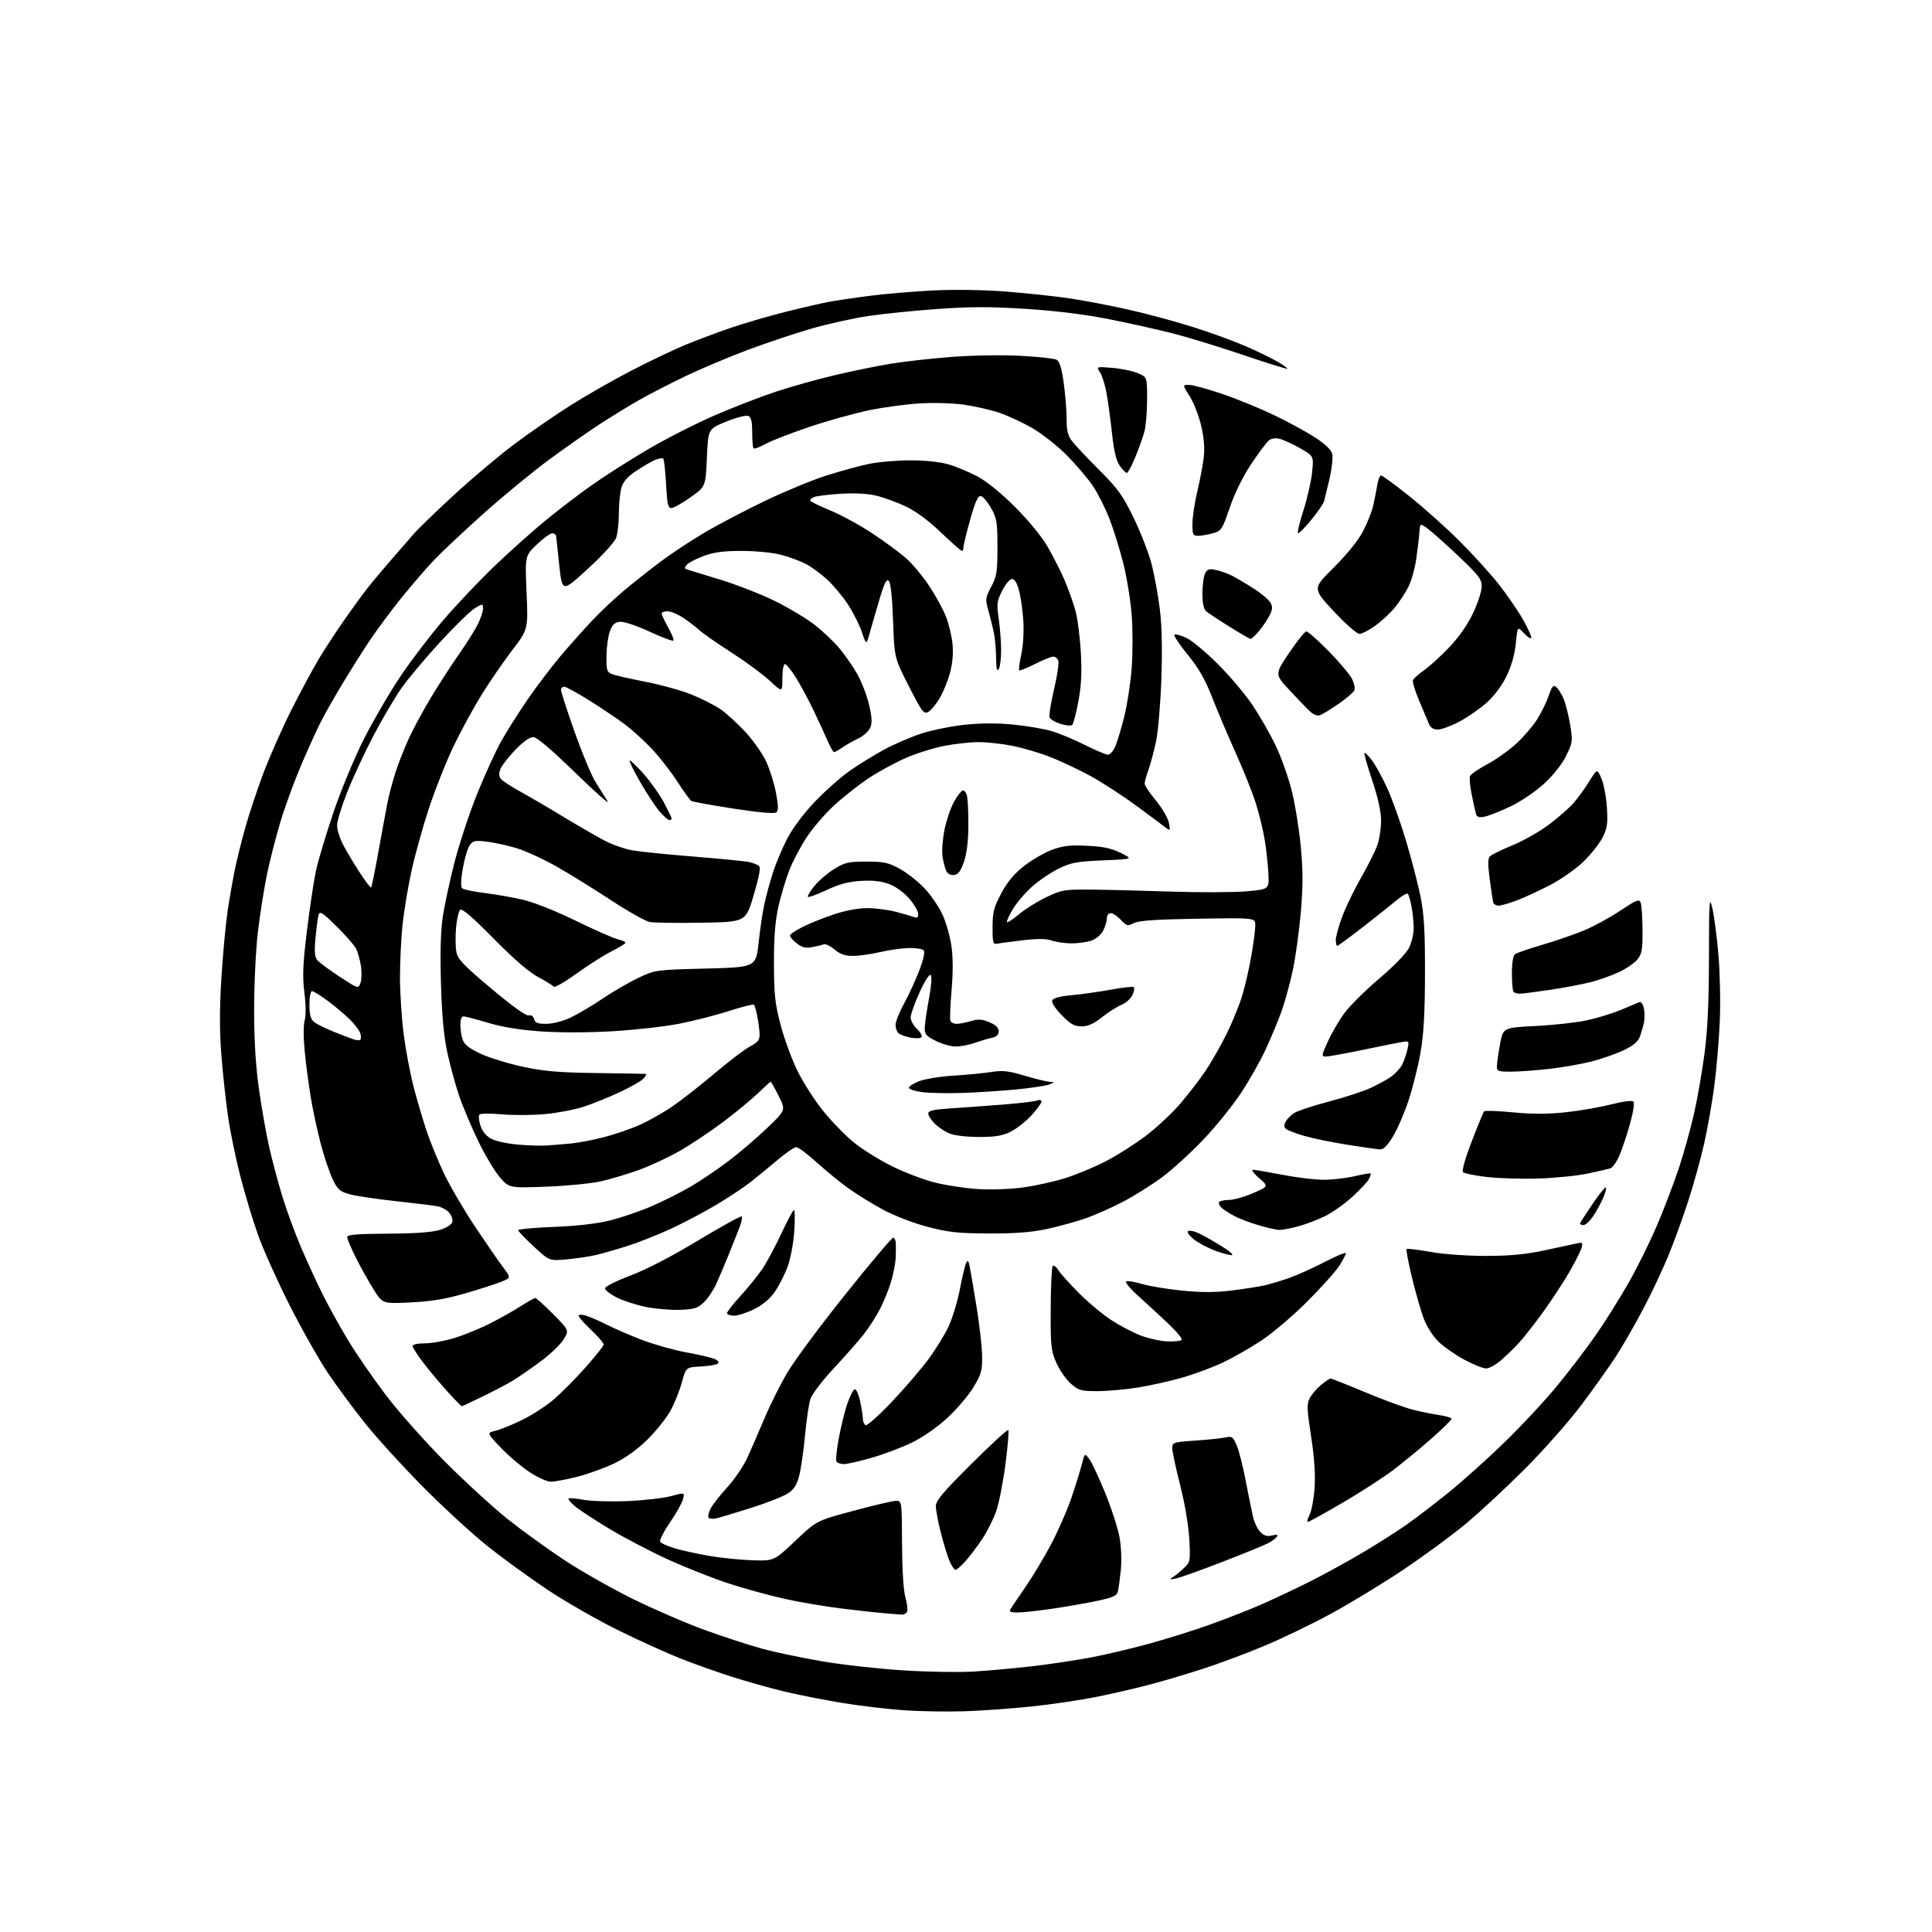 <?xml version="1.0" encoding="UTF-8" standalone="no"?>
<svg 
  version="1.1" 
  xmlns="http://www.w3.org/2000/svg" 
  xmlns:xlink="http://www.w3.org/1999/xlink" 
  xmlns:svg="http://www.w3.org/2000/svg"
  xmlns:rdf="http://www.w3.org/1999/02/22-rdf-syntax-ns#"
  xmlns:cc="http://creativecommons.org/ns#"
  xmlns:dc="http://purl.org/dc/elements/1.1/"
  viewBox="0 0 768 768"
  width="768"
  height="768"
>
<style>svg {background-color: white; }</style>"
<path stroke="none" fill="black" fill-rule="evenodd" d="M383.50,680.25C376.90,680.47 366.32,680.31 359.98,679.90C353.65,679.48 342.62,678.20 335.48,677.05C328.34,675.90 317.77,673.83 312.00,672.45C306.23,671.07 296.76,668.42 290.97,666.56C285.18,664.70 276.18,661.51 270.97,659.47C265.76,657.43 254.63,652.40 246.24,648.29C237.85,644.18 225.02,636.86 217.74,632.01C210.46,627.16 199.55,619.23 193.50,614.37C187.45,609.51 176.03,599.01 168.11,591.02C160.20,583.03 149.94,571.77 145.31,566.00C140.68,560.23 133.94,551.12 130.34,545.76C126.74,540.41 119.88,528.26 115.08,518.76C110.29,509.27 104.67,496.77 102.60,491.00C100.54,485.23 97.34,474.65 95.51,467.50C93.67,460.35 91.46,449.55 90.60,443.50C89.73,437.45 88.55,426.51 87.98,419.19C87.25,409.87 87.26,400.74 88.01,388.69C88.60,379.24 89.73,367.21 90.51,361.96C91.30,356.72 92.62,349.17 93.46,345.19C94.30,341.21 96.15,333.81 97.57,328.73C99.00,323.65 102.18,314.10 104.64,307.50C107.11,300.90 112.23,289.34 116.03,281.81C119.84,274.28 124.82,265.06 127.10,261.31C129.38,257.56 133.76,250.90 136.82,246.50C139.88,242.10 143.97,236.47 145.91,234.00C147.85,231.53 152.18,226.35 155.54,222.50C158.89,218.65 162.96,213.97 164.57,212.11C166.18,210.24 173.35,203.32 180.50,196.73C187.65,190.14 198.45,181.04 204.50,176.52C210.55,172.00 220.50,165.13 226.61,161.26C232.72,157.38 243.52,151.20 250.61,147.52C257.70,143.84 267.32,139.23 272.00,137.27C276.68,135.32 285.00,132.19 290.50,130.32C296.00,128.45 305.68,125.62 312.00,124.03C318.32,122.44 325.98,120.67 329.00,120.09C332.02,119.51 339.68,118.37 346.00,117.56C352.32,116.76 363.80,115.80 371.50,115.43C379.67,115.04 391.54,115.24 400.00,115.91C407.98,116.54 419.23,117.74 425.00,118.58C430.77,119.42 441.57,121.49 448.98,123.17C456.39,124.85 468.04,128.01 474.86,130.19C481.68,132.37 490.91,135.75 495.38,137.71C499.85,139.66 505.43,142.38 507.80,143.75C510.16,145.12 511.93,146.40 511.74,146.59C511.55,146.78 503.54,144.28 493.95,141.03C484.35,137.78 471.77,133.93 466.00,132.47C460.23,131.01 448.98,128.51 441.00,126.91C431.61,125.03 420.04,123.58 408.17,122.81C393.98,121.88 386.04,121.88 373.00,122.80C363.73,123.45 351.28,124.71 345.33,125.59C339.37,126.47 329.18,128.73 322.67,130.60C316.17,132.47 304.71,136.30 297.21,139.11C289.70,141.92 278.60,146.60 272.53,149.51C266.46,152.42 258.12,156.72 254.00,159.06C249.88,161.40 242.68,165.82 238.00,168.88C233.32,171.95 224.34,178.25 218.03,182.90C211.73,187.55 200.25,196.99 192.53,203.87C184.82,210.76 175.90,219.12 172.72,222.45C169.55,225.78 163.69,232.55 159.70,237.50C155.71,242.45 150.17,249.88 147.39,254.00C144.61,258.12 139.62,266.00 136.31,271.50C132.99,277.00 129.03,283.98 127.50,287.00C125.96,290.02 122.49,297.68 119.78,304.00C117.08,310.32 113.36,320.45 111.53,326.50C109.70,332.55 107.26,342.10 106.10,347.72C104.94,353.34 103.32,363.69 102.49,370.71C101.67,377.74 101.01,391.59 101.02,401.49C101.03,413.91 101.64,423.76 102.98,433.23C104.06,440.79 105.89,451.14 107.06,456.23C108.22,461.33 110.54,469.98 112.19,475.45C113.85,480.92 117.23,490.12 119.69,495.89C122.15,501.65 126.13,510.29 128.54,515.08C130.94,519.87 135.45,527.97 138.56,533.09C141.66,538.21 148.30,547.82 153.30,554.45C158.31,561.08 168.95,573.07 176.95,581.09C184.95,589.11 196.22,599.43 202.00,604.02C207.78,608.61 217.90,615.92 224.50,620.26C231.10,624.61 243.25,631.50 251.50,635.57C259.75,639.64 272.57,645.18 280.00,647.89C287.43,650.59 297.77,653.97 303.00,655.39C308.23,656.81 319.05,659.09 327.06,660.44C335.07,661.80 349.47,663.40 359.06,664.00C368.65,664.61 381.23,664.82 387.00,664.47C392.77,664.13 403.12,663.19 410.00,662.40C416.88,661.60 427.29,660.05 433.15,658.96C439.00,657.86 449.58,655.38 456.65,653.44C463.72,651.50 474.68,648.07 481.00,645.80C487.32,643.54 496.55,639.92 501.50,637.76C506.45,635.60 515.27,631.43 521.10,628.49C526.92,625.55 536.37,620.35 542.10,616.93C547.82,613.52 555.42,608.68 559.00,606.17C562.58,603.66 570.00,597.99 575.50,593.57C581.00,589.15 591.08,580.12 597.89,573.51C604.71,566.91 614.26,556.65 619.12,550.72C623.97,544.79 630.83,535.79 634.35,530.72C637.87,525.65 643.60,516.55 647.07,510.50C650.55,504.45 655.73,494.02 658.59,487.33C661.45,480.63 665.40,470.28 667.38,464.33C669.35,458.37 672.09,448.54 673.45,442.49C674.81,436.43 676.68,425.63 677.61,418.49C678.80,409.39 679.32,398.01 679.34,380.50C679.37,357.75 679.49,356.00 680.68,361.00C681.40,364.02 682.49,372.35 683.10,379.50C683.72,386.65 683.96,398.57 683.64,406.00C683.32,413.43 682.35,424.90 681.49,431.50C680.63,438.10 678.81,448.45 677.45,454.50C676.09,460.55 673.23,470.90 671.08,477.50C668.94,484.10 665.35,493.95 663.10,499.39C660.86,504.83 656.39,514.28 653.17,520.39C649.95,526.50 645.14,534.88 642.48,539.00C639.82,543.12 633.58,551.90 628.62,558.50C623.65,565.10 613.49,576.60 606.04,584.05C598.59,591.50 588.00,601.32 582.50,605.88C577.00,610.43 565.98,618.53 558.00,623.87C550.02,629.22 537.20,637.04 529.50,641.25C521.80,645.46 509.53,651.38 502.23,654.41C494.93,657.44 484.13,661.47 478.23,663.37C472.33,665.27 463.23,667.98 458.00,669.40C452.77,670.81 443.03,673.08 436.34,674.44C429.65,675.80 417.72,677.57 409.84,678.38C401.95,679.20 390.10,680.04 383.50,680.25zM358.28,641.83C357.30,641.73 354.48,641.50 352.00,641.32C349.52,641.14 341.84,640.30 334.92,639.46C328.00,638.62 317.42,636.82 311.42,635.46C305.41,634.11 295.55,631.38 289.50,629.40C283.45,627.42 272.84,623.23 265.92,620.09C259.01,616.95 248.51,611.48 242.60,607.94C236.70,604.40 230.43,600.31 228.68,598.85C226.93,597.39 225.72,595.97 226.00,595.69C226.28,595.41 228.97,595.64 232.00,596.20C235.03,596.76 242.90,596.98 249.50,596.70C256.10,596.41 263.90,595.52 266.83,594.71C272.15,593.25 272.15,593.25 271.53,595.88C271.18,597.32 268.85,601.50 266.34,605.17C263.83,608.84 262.08,612.31 262.43,612.89C262.79,613.47 265.40,614.64 268.23,615.48C271.06,616.32 277.23,617.67 281.94,618.49C286.65,619.30 294.37,620.09 299.11,620.23C307.71,620.49 307.71,620.49 316.16,612.50C324.61,604.50 324.61,604.50 339.06,600.62C347.00,598.48 354.62,596.68 356.00,596.62C358.50,596.50 358.50,596.50 358.57,613.50C358.62,623.83 359.13,632.21 359.89,634.85C360.57,637.25 360.89,639.84 360.60,640.60C360.30,641.37 359.26,641.92 358.28,641.83zM404.45,641.00C401.87,641.00 401.09,640.66 401.63,639.75C402.03,639.06 404.70,635.12 407.54,631.00C410.39,626.88 414.99,619.23 417.76,614.00C420.54,608.77 424.19,600.45 425.87,595.50C427.55,590.55 429.44,584.50 430.06,582.05C431.19,577.60 431.19,577.60 433.03,580.03C434.04,581.38 436.88,587.43 439.34,593.49C441.81,599.54 444.36,607.42 445.01,611.00C445.70,614.76 445.93,620.24 445.55,624.00C445.19,627.58 444.67,631.45 444.38,632.62C443.94,634.36 442.44,635.04 436.17,636.37C431.95,637.26 423.89,638.67 418.26,639.50C412.62,640.32 406.41,641.00 404.45,641.00zM467.49,627.46C464.80,628.01 464.69,627.95 466.44,626.79C467.51,626.08 469.48,624.45 470.82,623.16C473.15,620.94 473.24,620.40 472.75,611.66C472.45,606.30 470.94,597.45 469.12,590.31C467.40,583.60 466.00,577.03 466.00,575.71C466.00,573.38 466.32,573.27 475.25,572.65C480.34,572.30 485.74,571.73 487.25,571.39C489.72,570.83 490.17,571.17 491.64,574.63C492.54,576.76 494.17,583.23 495.26,589.00C496.36,594.77 497.67,601.21 498.18,603.30C498.69,605.39 499.99,607.99 501.07,609.07C502.49,610.49 503.75,610.85 505.66,610.37C507.52,609.90 508.09,610.05 507.59,610.86C507.19,611.50 505.58,612.68 503.99,613.50C502.41,614.32 494.22,617.66 485.80,620.92C477.37,624.18 469.13,627.12 467.49,627.46zM379.85,624.00C379.32,624.00 378.22,622.38 377.39,620.39C376.56,618.41 375.02,613.34 373.96,609.14C372.90,604.94 372.02,600.26 372.02,598.75C372.00,596.54 374.75,593.27 386.12,581.95C393.88,574.22 400.49,568.16 400.80,568.47C401.12,568.78 400.61,574.90 399.68,582.07C398.75,589.23 397.09,597.64 395.99,600.76C394.90,603.87 392.45,608.76 390.55,611.62C388.66,614.47 385.69,618.43 383.95,620.40C382.21,622.38 380.37,624.00 379.85,624.00zM519.88,605.00C519.48,605.00 519.80,603.69 520.60,602.10C521.40,600.50 522.29,595.67 522.58,591.35C522.93,586.10 522.47,579.35 521.18,571.00C519.53,560.33 519.44,558.11 520.59,555.87C521.32,554.42 523.33,552.06 525.04,550.62C526.75,549.18 528.50,548.00 528.93,548.00C529.36,548.00 535.51,550.43 542.61,553.41C549.70,556.38 558.20,559.50 561.50,560.34C564.80,561.18 569.64,562.17 572.25,562.54C574.86,562.92 577.00,563.58 577.00,564.02C577.00,564.46 573.38,568.01 568.95,571.92C564.52,575.83 557.62,581.49 553.62,584.51C549.61,587.52 540.55,593.37 533.47,597.50C526.40,601.62 520.29,605.00 519.88,605.00zM284.86,603.54C283.41,603.88 281.97,603.76 281.66,603.26C281.35,602.76 281.75,601.10 282.55,599.57C283.34,598.04 286.32,594.25 289.16,591.15C292.00,588.04 295.56,582.80 297.07,579.50C298.58,576.20 301.64,569.15 303.87,563.84C306.11,558.52 310.23,550.28 313.04,545.53C315.85,540.77 326.23,526.78 336.12,514.44C346.00,502.10 354.51,492.00 355.04,492.00C355.57,492.00 356.05,493.01 356.10,494.25C356.16,495.49 356.13,498.07 356.05,500.00C355.97,501.93 355.21,505.95 354.36,508.95C353.52,511.94 351.56,516.92 350.00,520.00C348.44,523.08 345.40,527.83 343.24,530.55C341.07,533.27 335.69,539.38 331.27,544.11C326.86,548.85 322.75,554.25 322.15,556.11C321.54,557.98 320.59,564.45 320.02,570.50C319.45,576.55 318.43,583.73 317.74,586.46C316.81,590.21 315.70,591.97 313.26,593.61C311.48,594.81 304.95,597.39 298.76,599.35C292.57,601.31 286.31,603.20 284.86,603.54zM218.95,589.00C217.44,589.00 213.58,587.23 210.30,585.04C207.03,582.86 201.92,578.49 198.93,575.33C193.50,569.58 193.50,569.58 197.00,568.74C198.93,568.27 203.68,566.34 207.56,564.44C211.44,562.55 217.07,558.91 220.06,556.36C223.05,553.80 228.75,548.07 232.72,543.61C236.69,539.15 239.96,535.03 239.97,534.46C239.99,533.88 237.75,531.29 235.00,528.69C232.25,526.10 230.00,523.56 230.00,523.06C230.00,522.53 231.18,522.48 232.76,522.93C234.28,523.37 237.96,524.96 240.94,526.47C243.92,527.98 250.26,530.72 255.03,532.57C259.80,534.41 267.71,536.65 272.60,537.55C277.50,538.44 282.58,539.61 283.90,540.14C285.33,540.70 285.94,541.46 285.40,541.99C284.91,542.49 281.84,543.03 278.60,543.20C272.70,543.50 272.70,543.50 271.05,549.50C270.15,552.80 268.14,557.83 266.58,560.68C265.03,563.53 261.00,568.62 257.63,571.99C253.71,575.90 248.97,579.36 244.50,581.56C240.65,583.45 233.94,585.90 229.59,587.00C225.24,588.10 220.45,589.00 218.95,589.00zM335.45,582.00C334.17,582.00 332.84,581.55 332.50,581.00C332.16,580.45 332.58,576.26 333.44,571.69C334.29,567.12 335.82,560.95 336.82,558.00C337.83,555.04 339.14,552.45 339.73,552.26C340.33,552.06 341.30,554.18 341.91,557.00C342.51,559.80 343.00,562.95 343.00,563.99C343.00,565.03 343.47,566.17 344.05,566.53C344.62,566.89 349.24,562.81 354.30,557.47C359.36,552.14 365.89,544.56 368.82,540.64C371.74,536.72 375.41,530.81 376.98,527.50C378.55,524.20 380.61,517.45 381.56,512.50C382.51,507.55 383.64,502.83 384.07,502.01C384.66,500.87 384.97,501.10 385.38,503.01C385.67,504.38 386.91,511.57 388.12,519.00C389.33,526.42 390.37,535.44 390.41,539.04C390.49,544.81 390.09,546.25 387.00,551.40C385.07,554.61 380.47,560.04 376.76,563.49C372.78,567.19 367.06,571.21 362.76,573.32C358.77,575.29 351.51,578.04 346.64,579.45C341.76,580.85 336.73,582.00 335.45,582.00zM183.57,559.00C183.37,559.00 180.90,556.48 178.08,553.39C175.26,550.31 170.94,545.17 168.48,541.97C166.01,538.77 164.00,535.67 164.00,535.08C164.00,534.45 166.07,534.00 168.89,534.00C171.59,534.00 176.87,533.05 180.64,531.88C184.42,530.72 190.65,528.19 194.50,526.25C198.35,524.32 203.87,521.22 206.77,519.37C209.67,517.51 212.38,516.00 212.80,516.00C213.22,516.00 216.42,518.89 219.91,522.41C226.27,528.83 226.27,528.83 223.99,532.51C222.74,534.54 218.52,538.54 214.61,541.40C210.70,544.27 205.84,547.62 203.80,548.86C201.77,550.09 196.46,552.88 192.02,555.05C187.57,557.22 183.77,559.00 183.57,559.00zM436.28,553.00C429.69,553.00 428.77,552.74 425.66,550.01C423.79,548.36 421.21,544.65 419.92,541.76C417.79,536.93 417.60,535.18 417.67,520.21C417.71,511.25 418.07,503.60 418.48,503.21C418.89,502.82 419.93,503.62 420.79,505.00C421.66,506.38 425.38,510.51 429.07,514.20C432.75,517.88 438.56,522.70 441.99,524.91C445.41,527.12 450.66,529.85 453.65,530.97C456.64,532.09 461.29,533.10 463.99,533.22C466.69,533.33 469.26,533.08 469.69,532.65C470.12,532.21 467.75,529.31 464.43,526.18C461.11,523.06 455.72,518.09 452.45,515.14C449.18,512.19 447.03,509.58 447.68,509.33C448.33,509.08 451.20,509.58 454.06,510.43C456.92,511.28 464.07,512.45 469.94,513.04C477.62,513.81 483.11,513.79 489.56,513.00C494.47,512.39 500.30,511.48 502.50,510.99C504.70,510.49 509.09,509.19 512.26,508.09C515.42,507.00 521.83,504.12 526.51,501.69C531.18,499.27 535.00,497.68 535.00,498.16C535.00,498.64 533.85,500.86 532.45,503.09C531.04,505.31 525.28,511.74 519.65,517.38C514.01,523.01 505.82,529.98 501.45,532.86C497.08,535.75 490.26,539.65 486.30,541.54C482.34,543.43 475.15,546.12 470.33,547.52C465.51,548.92 457.50,550.72 452.53,551.53C447.56,552.33 440.25,552.99 436.28,553.00zM590.72,543.98C589.50,543.96 585.59,542.39 582.04,540.47C578.48,538.56 573.87,535.32 571.78,533.29C569.61,531.17 567.11,527.25 565.95,524.13C564.82,521.13 562.72,513.80 561.28,507.84C559.84,501.88 558.88,496.79 559.15,496.52C559.41,496.25 563.65,496.76 568.57,497.64C573.75,498.57 582.95,499.24 590.50,499.24C600.09,499.25 606.25,498.67 614.00,497.03C619.77,495.82 625.58,494.57 626.90,494.26C628.99,493.78 629.23,494.00 628.73,495.92C628.41,497.13 626.30,501.36 624.04,505.31C621.77,509.27 617.12,516.39 613.71,521.14C610.29,525.89 605.90,531.51 603.95,533.64C602.00,535.76 598.72,538.96 596.67,540.75C594.61,542.54 591.93,543.99 590.72,543.98zM291.80,523.00C290.26,523.00 289.00,522.55 289.00,521.99C289.00,521.44 291.38,518.40 294.29,515.23C297.19,512.07 301.05,507.33 302.86,504.70C304.68,502.07 308.13,495.66 310.55,490.46C312.96,485.25 315.24,481.00 315.61,481.00C315.98,481.00 316.04,484.71 315.75,489.25C315.46,493.79 314.32,500.05 313.22,503.17C312.11,506.29 309.82,510.85 308.13,513.32C306.07,516.30 303.30,518.67 299.82,520.40C296.95,521.83 293.35,523.00 291.80,523.00zM270.22,520.68C266.52,520.81 260.36,520.27 256.53,519.48C252.70,518.69 247.52,517.00 245.03,515.71C242.54,514.43 240.50,512.82 240.50,512.12C240.50,511.43 245.06,509.14 250.64,507.04C256.99,504.64 267.05,499.43 277.54,493.09C286.76,487.53 294.56,483.23 294.87,483.54C295.19,483.85 294.71,486.00 293.82,488.31C292.93,490.61 291.01,495.43 289.56,499.00C288.10,502.57 285.96,507.62 284.80,510.21C283.65,512.80 281.40,516.16 279.82,517.68C277.33,520.06 276.01,520.47 270.22,520.68zM163.32,517.73C152.15,518.27 152.15,518.27 148.71,512.89C146.82,509.92 143.63,504.25 141.63,500.27C139.64,496.30 138.00,492.48 138.00,491.77C138.00,490.80 141.80,490.48 154.25,490.40C165.42,490.33 171.90,489.85 174.99,488.86C177.77,487.97 179.62,486.73 179.83,485.63C180.02,484.65 179.41,483.01 178.48,481.98C177.55,480.95 175.60,479.86 174.15,479.56C172.69,479.26 165.15,478.32 157.38,477.48C149.62,476.64 141.30,475.39 138.88,474.71C135.09,473.63 134.19,472.82 132.22,468.71C130.97,466.10 128.85,459.80 127.52,454.73C126.18,449.65 124.41,441.45 123.58,436.50C122.75,431.55 121.65,423.27 121.15,418.10C120.60,412.58 120.59,407.43 121.11,405.61C121.65,403.75 121.60,399.32 121.00,394.52C120.19,388.04 120.38,383.42 122.01,370.02C123.11,360.93 124.74,350.16 125.61,346.08C126.49,342.00 129.65,331.49 132.63,322.72C135.64,313.85 141.00,300.96 144.72,293.64C148.39,286.41 154.86,275.32 159.09,269.00C163.32,262.68 171.03,252.55 176.23,246.50C181.42,240.45 190.42,230.94 196.22,225.37C202.03,219.80 210.99,211.75 216.14,207.49C221.29,203.23 229.78,196.71 235.00,193.02C240.22,189.32 250.39,182.84 257.58,178.62C264.78,174.39 276.71,168.32 284.08,165.12C291.46,161.92 302.45,157.67 308.50,155.67C314.55,153.67 325.12,150.71 332.00,149.10C338.88,147.48 348.77,145.46 354.00,144.60C359.23,143.74 370.02,142.52 378.00,141.90C386.25,141.25 398.06,141.05 405.40,141.42C412.49,141.79 419.06,142.50 419.99,142.99C421.20,143.64 422.01,146.27 422.84,152.20C423.48,156.77 424.00,163.23 424.00,166.56C424.00,171.36 424.48,173.22 426.31,175.56C427.57,177.18 432.44,182.32 437.12,187.00C444.44,194.31 446.33,196.96 450.72,206.00C453.52,211.78 456.73,220.10 457.85,224.50C458.96,228.90 460.42,236.96 461.08,242.42C461.87,248.88 462.07,258.47 461.66,269.92C461.32,279.59 460.39,290.65 459.59,294.50C458.79,298.35 457.44,303.47 456.57,305.88C455.71,308.28 455.00,310.82 455.00,311.51C455.00,312.20 457.02,315.23 459.49,318.23C461.97,321.23 464.29,325.22 464.66,327.09C465.23,329.95 465.11,330.32 463.92,329.39C463.14,328.77 457.89,324.86 452.25,320.69C446.61,316.51 438.15,311.01 433.46,308.45C428.76,305.89 421.45,302.45 417.21,300.81C412.97,299.17 406.20,297.19 402.16,296.42C398.13,295.64 392.20,295.00 389.00,295.00C385.80,295.00 379.72,295.66 375.50,296.47C371.28,297.28 364.38,299.43 360.16,301.26C355.95,303.10 349.31,306.70 345.41,309.28C341.52,311.86 335.35,316.69 331.71,320.03C328.07,323.36 323.11,329.11 320.68,332.80C318.25,336.48 315.13,342.43 313.73,346.00C312.34,349.57 310.39,356.10 309.41,360.50C308.13,366.23 307.63,372.61 307.66,383.00C307.69,395.39 308.08,398.96 310.33,407.50C311.78,413.00 314.80,421.21 317.03,425.75C319.27,430.29 323.83,437.40 327.18,441.56C330.52,445.72 336.01,451.36 339.38,454.11C342.75,456.86 349.55,461.11 354.50,463.56C359.45,466.01 367.10,468.93 371.50,470.04C375.90,471.16 383.55,472.34 388.50,472.66C393.56,473.00 401.38,472.74 406.36,472.08C411.24,471.43 418.89,469.75 423.36,468.35C427.84,466.94 435.10,463.93 439.50,461.66C443.90,459.38 451.01,454.88 455.30,451.65C459.59,448.42 465.73,442.71 468.96,438.97C472.18,435.23 476.72,429.35 479.06,425.92C481.39,422.48 485.21,415.81 487.55,411.08C489.89,406.36 492.75,399.35 493.89,395.50C495.03,391.65 496.65,384.50 497.49,379.62C498.32,374.73 499.00,369.41 499.00,367.79C499.00,364.84 499.00,364.84 476.25,365.20C459.56,365.47 452.77,365.93 450.76,366.94C448.22,368.21 447.84,368.12 445.56,365.66C444.20,364.20 442.40,363.00 441.55,363.00C440.65,363.00 440.00,363.87 440.00,365.05C440.00,366.18 439.34,368.38 438.53,369.94C437.71,371.53 435.66,373.27 433.88,373.89C432.13,374.50 428.59,375.00 426.00,375.00C423.41,375.00 419.87,374.50 418.12,373.89C415.84,373.10 412.47,373.08 406.19,373.82C401.38,374.39 396.78,375.00 395.97,375.18C394.78,375.44 394.51,374.16 394.55,368.50C394.60,362.51 395.10,360.58 398.03,355.09C400.40,350.64 403.14,347.34 406.98,344.33C410.01,341.93 414.98,339.04 418.00,337.89C422.44,336.21 425.14,335.88 432.01,336.20C438.47,336.50 441.74,337.19 445.51,339.05C450.50,341.50 450.50,341.50 438.49,342.01C428.00,342.46 425.77,342.88 420.80,345.31C417.67,346.84 412.88,350.10 410.14,352.56C407.41,355.02 403.97,359.08 402.50,361.59C401.03,364.10 400.03,366.36 400.28,366.61C400.53,366.86 402.71,365.41 405.12,363.38C407.53,361.35 412.43,358.31 416.00,356.61C422.09,353.72 423.19,353.54 433.50,353.63C439.55,353.68 453.95,354.04 465.50,354.42C477.05,354.80 490.55,354.75 495.50,354.31C504.50,353.50 504.50,353.50 504.22,347.50C504.06,344.20 503.45,338.35 502.85,334.50C502.26,330.65 500.66,323.96 499.31,319.63C497.95,315.31 494.37,306.31 491.36,299.63C488.35,292.96 484.12,283.00 481.96,277.50C479.01,269.96 476.55,265.66 471.95,260.02C468.60,255.91 466.32,252.39 466.88,252.21C467.45,252.02 469.62,252.65 471.70,253.62C473.79,254.59 479.36,259.23 484.09,263.94C488.81,268.65 495.03,276.02 497.92,280.33C500.81,284.64 504.93,291.84 507.08,296.33C509.24,300.82 512.10,308.84 513.44,314.15C514.78,319.46 516.42,329.49 517.07,336.45C517.99,346.20 517.99,352.25 517.08,362.79C516.43,370.32 514.98,380.75 513.85,385.97C512.72,391.19 510.69,398.51 509.35,402.24C508.00,405.96 505.18,412.72 503.08,417.26C500.98,421.79 496.58,429.56 493.30,434.52C490.02,439.48 483.32,447.77 478.42,452.94C473.51,458.11 466.11,464.86 461.96,467.95C457.82,471.03 450.71,475.49 446.16,477.85C441.62,480.22 434.79,483.21 431.00,484.50C427.20,485.79 420.36,487.64 415.80,488.62C409.92,489.87 403.27,490.37 393.00,490.32C380.72,490.27 376.99,489.86 368.65,487.66C363.17,486.22 355.40,483.23 351.15,480.94C346.94,478.67 340.78,474.88 337.46,472.51C334.14,470.14 328.39,465.46 324.69,462.10C320.99,458.75 317.32,456.00 316.53,456.00C315.75,456.00 312.31,458.36 308.91,461.25C305.50,464.14 300.64,468.11 298.10,470.09C295.57,472.06 289.62,476.00 284.89,478.84C280.15,481.68 272.05,485.97 266.89,488.37C261.72,490.76 253.90,493.87 249.50,495.27C245.10,496.67 239.42,498.30 236.88,498.89C234.35,499.48 229.15,500.25 225.33,500.61C218.39,501.25 218.39,501.25 212.19,495.52C208.79,492.36 206.00,489.45 206.00,489.03C206.00,488.62 212.41,488.02 220.25,487.71C229.42,487.35 237.35,486.43 242.50,485.14C246.90,484.04 254.23,481.55 258.79,479.59C263.35,477.64 270.32,474.16 274.29,471.85C278.26,469.55 285.10,464.93 289.50,461.60C293.90,458.27 300.85,452.34 304.94,448.42C312.38,441.29 312.38,441.29 309.53,435.64C307.96,432.54 306.53,430.00 306.35,430.00C306.18,430.00 303.89,432.07 301.27,434.60C298.65,437.12 292.45,442.24 287.50,445.96C282.55,449.68 274.90,454.80 270.50,457.34C266.10,459.89 258.72,463.35 254.09,465.03C249.47,466.72 242.49,468.79 238.59,469.65C234.69,470.50 224.95,471.44 216.94,471.73C202.38,472.26 202.38,472.26 198.61,467.88C196.54,465.47 192.60,458.81 189.86,453.09C187.12,447.36 183.76,439.35 182.40,435.28C181.03,431.22 179.00,423.75 177.88,418.69C176.45,412.22 175.69,404.14 175.30,391.35C174.93,379.48 175.16,370.32 175.95,364.85C176.62,360.26 178.72,350.43 180.61,343.00C182.51,335.57 186.59,323.24 189.67,315.58C192.76,307.93 197.08,298.48 199.27,294.58C201.47,290.69 206.19,283.23 209.77,278.00C213.35,272.77 219.34,264.90 223.07,260.50C226.81,256.10 232.48,249.75 235.68,246.38C238.88,243.01 244.43,237.80 248.00,234.80C251.57,231.80 258.10,226.64 262.50,223.33C266.90,220.03 274.95,214.72 280.38,211.53C285.81,208.34 296.61,202.69 304.38,198.98C312.15,195.26 322.96,190.80 328.41,189.06C333.86,187.33 341.43,185.25 345.23,184.45C349.02,183.65 356.52,183.00 361.88,183.00C367.88,183.00 373.73,183.62 377.07,184.60C380.06,185.47 385.19,187.61 388.47,189.35C392.15,191.29 397.90,195.95 403.47,201.51C408.94,206.96 414.08,213.24 416.50,217.44C418.70,221.25 421.73,227.24 423.24,230.75C424.74,234.26 426.67,239.69 427.52,242.82C428.37,245.94 429.33,253.45 429.66,259.50C430.09,267.53 429.82,272.77 428.65,278.93C427.76,283.56 426.68,287.72 426.25,288.15C425.81,288.59 423.72,288.42 421.62,287.77C419.51,287.13 417.54,285.96 417.24,285.18C416.94,284.40 417.73,279.37 419.00,274.00C420.27,268.63 421.03,263.51 420.68,262.62C420.34,261.73 419.44,261.00 418.67,261.00C417.91,261.00 414.65,262.33 411.43,263.95C408.21,265.58 405.38,266.71 405.14,266.48C404.91,266.24 405.29,263.33 406.00,260.00C406.76,256.40 407.07,250.83 406.75,246.21C406.46,241.96 405.64,236.55 404.94,234.20C404.05,231.23 403.17,230.01 402.08,230.21C401.21,230.37 399.50,232.53 398.28,235.00C396.29,239.03 396.16,240.17 397.01,246.00C397.53,249.57 397.96,255.20 397.96,258.50C397.97,261.80 397.53,265.18 397.00,266.00C396.31,267.06 396.01,265.75 395.97,261.50C395.94,258.20 395.54,253.70 395.08,251.50C394.62,249.30 393.64,245.34 392.90,242.70C391.63,238.17 391.70,237.64 394.03,233.23C396.23,229.09 396.50,227.35 396.50,217.54C396.50,207.61 396.25,206.05 393.99,202.01C392.60,199.54 390.78,197.39 389.93,197.22C388.76,197.00 387.72,199.26 385.69,206.46C384.21,211.70 383.00,216.66 383.00,217.49C383.00,218.32 382.71,219.00 382.36,219.00C382.01,219.00 378.24,215.68 373.99,211.61C368.95,206.80 364.04,203.18 359.88,201.23C356.37,199.58 351.07,197.67 348.09,196.98C344.71,196.19 339.47,195.94 334.09,196.29C329.37,196.60 324.71,197.16 323.75,197.53C322.79,197.91 322.00,198.53 322.00,198.91C322.00,199.29 325.53,201.05 329.83,202.81C334.14,204.57 341.68,208.66 346.58,211.90C351.49,215.13 357.60,219.64 360.17,221.90C362.74,224.17 366.90,229.16 369.42,232.99C371.95,236.82 374.92,242.26 376.03,245.08C377.14,247.90 378.31,252.75 378.63,255.85C379.01,259.47 378.67,263.56 377.70,267.25C376.87,270.41 375.01,275.02 373.56,277.48C372.12,279.95 370.06,282.43 368.99,283.01C367.22,283.95 366.50,282.99 361.28,272.77C355.53,261.50 355.53,261.50 355.01,246.80C354.69,237.51 354.06,231.66 353.32,230.92C352.42,230.02 351.56,231.69 349.64,238.12C348.27,242.73 346.52,248.75 345.76,251.50C344.38,256.50 344.38,256.50 342.63,251.31C341.67,248.46 339.18,243.51 337.10,240.31C335.03,237.12 331.27,232.62 328.76,230.32C326.25,228.02 322.37,225.21 320.13,224.07C317.89,222.92 313.48,221.32 310.32,220.50C307.12,219.66 300.26,219.00 294.83,219.00C287.46,219.00 283.74,219.50 279.63,221.04C276.63,222.16 273.64,223.73 272.98,224.53C272.03,225.67 272.06,226.06 273.14,226.38C273.89,226.60 279.90,228.45 286.50,230.48C293.10,232.52 302.85,236.34 308.17,238.97C313.49,241.61 320.47,245.79 323.67,248.26C326.88,250.73 331.35,254.95 333.60,257.63C335.86,260.32 339.10,264.99 340.81,268.01C342.52,271.04 344.61,276.52 345.47,280.19C346.67,285.40 346.76,287.43 345.87,289.39C345.24,290.77 343.10,292.66 341.11,293.59C339.13,294.52 336.31,296.12 334.85,297.14C333.39,298.16 331.91,299.00 331.56,299.00C331.21,299.00 330.11,297.09 329.10,294.75C328.09,292.41 325.55,286.90 323.46,282.50C321.36,278.10 318.15,272.14 316.33,269.25C314.51,266.36 312.57,264.00 312.01,264.00C311.45,264.00 311.00,266.50 311.00,269.64C311.00,275.27 311.00,275.27 306.08,270.68C303.38,268.15 296.52,263.09 290.83,259.43C285.15,255.78 279.38,251.76 278.00,250.50C276.62,249.24 273.75,247.03 271.61,245.60C269.47,244.17 266.66,243.00 265.36,243.00C264.06,243.00 263.00,243.39 263.00,243.87C263.00,244.35 264.18,246.85 265.61,249.43C267.05,252.00 267.98,254.35 267.68,254.65C267.38,254.96 263.05,253.33 258.08,251.03C252.70,248.56 247.93,246.99 246.34,247.18C244.32,247.42 243.36,248.35 242.41,251.00C241.72,252.93 241.12,257.32 241.08,260.77C241.01,266.37 241.24,267.14 243.25,267.96C244.49,268.47 250.44,269.83 256.47,270.99C262.50,272.16 270.74,274.43 274.78,276.05C278.82,277.67 284.04,280.31 286.39,281.92C288.73,283.54 293.16,287.57 296.23,290.88C299.30,294.20 303.01,299.44 304.47,302.53C305.93,305.62 307.72,311.25 308.44,315.05C309.44,320.27 309.48,322.19 308.60,322.92C307.85,323.54 301.92,323.03 291.63,321.44C282.93,320.10 275.37,318.73 274.81,318.38C274.26,318.04 271.74,314.55 269.21,310.63C266.68,306.71 262.11,300.85 259.06,297.62C256.00,294.38 251.11,289.96 248.18,287.78C245.25,285.61 238.98,281.39 234.23,278.42C229.49,275.44 225.02,273.00 224.30,273.00C223.59,273.00 223.00,273.58 223.00,274.29C223.00,275.00 225.42,282.45 228.38,290.84C231.34,299.23 235.08,308.21 236.69,310.80C238.30,313.38 240.47,316.85 241.51,318.50C242.56,320.15 236.82,315.09 228.76,307.25C218.90,297.67 213.38,293.00 211.90,293.00C210.56,293.00 207.78,295.00 204.77,298.14C202.06,300.97 199.42,304.40 198.90,305.76C198.25,307.46 198.33,308.69 199.13,309.66C199.78,310.44 203.27,312.71 206.90,314.71C210.53,316.71 218.50,321.37 224.60,325.08C230.71,328.78 238.05,333.00 240.91,334.45C243.77,335.90 248.44,337.51 251.30,338.02C254.16,338.53 265.05,339.64 275.50,340.48C285.95,341.33 295.85,342.29 297.50,342.62C299.15,342.96 301.01,343.64 301.64,344.15C302.47,344.81 301.92,347.95 299.62,355.78C296.46,366.50 296.46,366.50 278.98,366.79C269.37,366.96 260.08,366.83 258.34,366.52C256.60,366.20 249.66,362.30 242.90,357.86C236.15,353.41 226.32,347.33 221.06,344.36C215.80,341.38 208.57,338.09 205.00,337.05C201.43,336.00 196.16,334.88 193.29,334.54C188.62,334.00 187.93,334.18 186.60,336.22C185.79,337.47 184.59,341.57 183.95,345.33C183.23,349.47 183.13,352.53 183.68,353.08C184.19,353.59 188.18,354.44 192.55,354.97C196.92,355.51 203.82,356.72 207.88,357.66C212.16,358.64 221.05,362.19 229.01,366.07C236.57,369.77 244.17,373.10 245.89,373.48C247.61,373.85 248.82,374.49 248.57,374.89C248.32,375.29 245.73,376.83 242.81,378.32C239.89,379.81 233.72,383.75 229.10,387.08C224.48,390.40 220.43,392.72 220.10,392.23C219.77,391.74 217.03,390.04 214.00,388.44C210.37,386.52 204.33,381.32 196.22,373.10C187.59,364.34 183.63,360.97 182.89,361.71C182.31,362.29 181.59,365.48 181.29,368.79C180.99,372.09 181.04,376.39 181.40,378.32C181.96,381.31 184.07,383.53 195.28,392.96C203.54,399.90 209.12,403.92 210.16,403.65C211.18,403.40 212.02,403.96 212.32,405.12C212.71,406.60 213.74,407.00 217.16,406.99C219.63,406.98 223.73,405.94 226.68,404.57C229.52,403.24 235.31,399.83 239.53,396.98C243.76,394.13 250.20,390.39 253.86,388.67C260.45,385.56 260.66,385.53 280.50,385.02C300.50,384.50 300.50,384.50 301.59,374.50C302.18,369.00 303.23,362.02 303.92,359.00C304.60,355.98 306.08,350.57 307.21,347.00C308.33,343.43 310.88,337.35 312.87,333.50C315.07,329.24 319.39,323.45 323.92,318.70C328.01,314.42 334.22,308.90 337.73,306.45C341.23,304.00 347.34,300.22 351.30,298.06C355.26,295.89 362.00,292.98 366.27,291.60C370.54,290.21 378.42,288.62 383.78,288.07C390.17,287.41 396.77,287.41 403.01,288.05C408.23,288.58 414.95,289.73 417.93,290.59C420.92,291.46 426.88,293.93 431.16,296.08C435.45,298.24 439.63,300.00 440.46,300.00C441.29,300.00 442.62,298.46 443.40,296.58C444.19,294.70 445.77,289.41 446.92,284.82C448.07,280.24 449.39,271.65 449.85,265.74C450.31,259.83 450.31,250.24 449.86,244.41C449.40,238.59 447.90,229.36 446.52,223.90C445.14,218.43 442.67,210.49 441.02,206.23C439.38,201.98 436.41,196.09 434.42,193.14C432.43,190.20 427.81,184.76 424.15,181.06C420.49,177.35 414.34,172.49 410.47,170.25C406.61,168.01 400.64,165.23 397.22,164.08C393.80,162.92 387.52,161.48 383.25,160.88C378.99,160.27 371.18,160.03 365.91,160.34C360.64,160.64 351.64,161.84 345.91,162.99C340.18,164.15 329.43,167.13 322.00,169.62C314.57,172.12 306.62,175.20 304.31,176.47C302.01,177.75 299.87,178.54 299.56,178.23C299.25,177.92 299.00,175.03 299.00,171.80C299.00,167.34 298.62,165.79 297.39,165.32C296.51,164.98 292.57,166.01 288.64,167.61C281.50,170.51 281.50,170.51 281.00,181.97C280.50,193.42 280.50,193.42 274.50,197.68C271.20,200.02 267.77,201.95 266.89,201.97C265.55,201.99 265.19,200.39 264.77,192.47C264.50,187.23 263.99,182.66 263.64,182.31C263.29,181.96 261.77,182.22 260.25,182.89C258.74,183.57 255.36,185.55 252.74,187.31C249.30,189.61 247.70,191.48 246.99,194.00C246.45,195.93 246.01,200.47 246.01,204.10C246.00,207.73 245.53,212.06 244.95,213.73C244.33,215.49 239.64,220.64 233.70,226.09C223.50,235.43 223.50,235.43 222.34,224.96C221.71,219.21 221.15,213.94 221.09,213.25C221.04,212.56 220.33,212.00 219.52,212.00C218.70,212.00 215.93,214.02 213.36,216.48C208.69,220.96 208.69,220.96 209.32,235.56C209.95,250.16 209.95,250.16 203.58,258.51C200.08,263.10 194.61,271.05 191.44,276.18C188.26,281.30 183.28,290.45 180.37,296.50C177.46,302.55 173.07,313.57 170.61,321.00C168.15,328.43 165.01,339.68 163.63,346.00C162.24,352.32 160.64,361.87 160.06,367.21C159.47,372.55 159.00,382.09 159.00,388.41C159.00,394.73 159.67,405.05 160.50,411.34C161.32,417.63 163.10,426.99 164.44,432.14C165.79,437.29 168.09,445.10 169.55,449.50C171.02,453.90 174.16,461.57 176.52,466.54C178.89,471.50 184.42,480.95 188.80,487.54C193.19,494.12 198.20,501.40 199.95,503.71C203.12,507.92 203.12,507.92 199.56,509.41C197.60,510.23 191.16,512.31 185.25,514.04C177.20,516.39 171.69,517.32 163.32,517.73zM489.50,498.95C488.40,498.92 485.25,498.02 482.50,496.96C479.75,495.89 476.15,493.93 474.50,492.60C472.85,491.27 471.82,489.85 472.22,489.46C472.61,489.06 474.22,489.26 475.80,489.92C477.37,490.57 481.55,492.88 485.08,495.05C488.94,497.42 490.70,498.98 489.50,498.95zM508.50,488.92C507.40,488.88 503.80,488.07 500.50,487.11C497.20,486.15 492.93,484.56 491.00,483.56C489.07,482.57 486.72,481.08 485.77,480.25C484.82,479.41 484.29,478.34 484.58,477.87C484.88,477.39 486.64,477.00 488.49,477.00C490.35,477.00 494.67,475.79 498.09,474.30C504.31,471.61 504.31,471.61 500.49,468.30C498.39,466.49 497.30,465.00 498.08,465.00C498.86,465.00 504.13,465.90 509.79,467.00C515.44,468.10 522.87,468.99 526.29,468.98C529.70,468.98 535.20,468.33 538.49,467.56C541.79,466.78 544.64,466.30 544.82,466.49C545.01,466.68 544.69,467.71 544.12,468.78C543.54,469.85 540.58,473.01 537.54,475.79C534.49,478.58 529.58,482.04 526.62,483.49C523.66,484.93 518.82,486.76 515.87,487.55C512.92,488.33 509.60,488.95 508.50,488.92zM629.40,487.00C628.54,487.00 627.98,486.62 628.17,486.16C628.35,485.69 630.52,482.33 633.00,478.69C635.48,475.04 637.84,472.05 638.26,472.03C638.68,472.01 638.33,473.69 637.47,475.75C636.61,477.81 634.80,481.19 633.44,483.25C632.08,485.31 630.27,487.00 629.40,487.00zM611.50,468.49C604.90,468.70 595.67,468.42 591.00,467.87C586.33,467.32 582.09,466.46 581.58,465.96C581.03,465.42 582.39,460.60 585.01,453.78C587.40,447.58 589.61,442.19 589.93,441.80C590.24,441.42 595.38,441.58 601.35,442.17C609.04,442.92 615.14,442.91 622.35,442.15C627.93,441.55 636.07,440.15 640.44,439.02C645.10,437.83 648.75,437.35 649.28,437.88C649.80,438.40 649.27,442.02 647.98,446.63C646.78,450.96 644.89,456.62 643.79,459.22C642.69,461.81 641.04,464.16 640.14,464.44C639.24,464.72 635.12,465.66 631.00,466.53C626.88,467.40 618.10,468.28 611.50,468.49zM548.54,456.90C547.42,456.84 541.55,456.01 535.50,455.05C529.45,454.08 521.80,452.51 518.50,451.55C515.20,450.60 511.95,449.36 511.27,448.80C510.39,448.08 510.33,447.25 511.06,445.89C511.61,444.85 513.14,443.30 514.44,442.45C515.75,441.59 521.89,439.56 528.10,437.93C534.31,436.30 541.80,433.87 544.74,432.52C547.69,431.17 551.43,429.11 553.07,427.95C554.70,426.79 556.64,424.64 557.39,423.17C558.15,421.70 559.09,418.97 559.49,417.10C560.22,413.70 560.22,413.70 556.86,414.30C555.01,414.63 547.96,416.04 541.20,417.45C534.43,418.85 528.05,420.00 527.01,420.00C525.25,420.00 525.31,419.58 527.86,413.98C529.36,410.67 532.31,405.61 534.42,402.73C536.53,399.85 542.74,393.70 548.20,389.06C553.97,384.18 558.96,379.04 560.07,376.85C561.13,374.78 561.98,371.15 561.96,368.79C561.93,366.43 561.54,362.57 561.08,360.21C560.63,357.85 559.97,355.64 559.62,355.29C559.28,354.94 557.31,356.07 555.25,357.80C553.19,359.53 547.15,364.34 541.83,368.47C536.50,372.61 531.89,376.00 531.58,376.00C531.26,376.00 531.00,374.93 531.00,373.62C531.00,372.31 532.15,368.15 533.56,364.37C534.96,360.59 538.34,353.61 541.06,348.86C543.78,344.11 546.68,338.32 547.50,335.99C548.33,333.66 549.00,329.27 549.00,326.25C549.00,322.62 547.80,317.18 545.48,310.23C543.54,304.44 542.15,299.52 542.38,299.29C542.61,299.06 543.95,300.38 545.36,302.23C546.78,304.08 549.52,309.08 551.45,313.33C553.39,317.58 556.76,327.01 558.94,334.28C561.12,341.55 563.71,351.55 564.70,356.50C566.10,363.54 566.49,370.18 566.45,387.00C566.42,402.79 565.95,411.14 564.67,418.46C563.71,423.93 561.57,432.48 559.92,437.46C558.26,442.43 555.48,448.86 553.74,451.75C551.50,455.46 549.98,456.97 548.54,456.90zM217.50,455.35C219.70,455.20 223.97,454.83 227.00,454.55C230.03,454.27 236.04,453.11 240.37,451.97C244.70,450.84 251.07,448.63 254.51,447.07C257.96,445.51 263.64,442.29 267.14,439.92C270.64,437.55 278.23,431.62 284.00,426.74C289.77,421.86 296.19,416.99 298.25,415.92C301.22,414.37 301.99,413.39 301.96,411.23C301.93,409.73 301.54,406.57 301.08,404.21C300.63,401.85 300.01,399.68 299.72,399.39C299.43,399.09 294.98,400.21 289.84,401.87C284.70,403.53 275.77,405.82 270.00,406.95C264.23,408.08 252.30,409.42 243.50,409.94C234.00,410.50 222.42,410.52 215.00,410.00C206.70,409.42 199.65,408.27 194.00,406.58C189.32,405.19 184.94,404.03 184.25,404.02C183.49,404.01 183.00,405.34 183.00,407.43C183.00,409.32 183.45,412.05 184.00,413.50C184.71,415.37 186.83,416.95 191.38,419.02C194.90,420.61 202.43,422.90 208.13,424.11C216.35,425.86 222.43,426.37 237.50,426.56C247.95,426.70 256.67,426.85 256.87,426.90C257.08,426.96 256.63,427.75 255.87,428.67C255.12,429.59 250.90,432.03 246.50,434.08C242.10,436.14 235.57,438.78 232.00,439.95C228.43,441.12 221.45,442.44 216.50,442.89C211.55,443.33 203.90,443.37 199.50,442.96C195.10,442.56 191.11,442.58 190.64,443.02C190.17,443.46 190.32,445.43 190.98,447.43C191.75,449.78 193.27,451.62 195.33,452.71C197.07,453.63 201.88,454.66 206.00,455.01C210.12,455.36 215.30,455.51 217.50,455.35zM388.93,451.96C383.96,451.94 379.17,451.34 377.25,450.51C375.47,449.74 372.88,447.97 371.50,446.60C370.13,445.22 369.00,443.44 369.00,442.64C369.00,441.52 371.02,441.05 377.75,440.61C382.56,440.30 391.90,439.62 398.50,439.10C405.10,438.58 411.29,437.85 412.25,437.47C413.29,437.07 414.00,437.24 414.00,437.92C414.00,438.54 412.16,441.04 409.92,443.47C407.67,445.91 403.93,448.82 401.60,449.95C398.33,451.53 395.45,451.99 388.93,451.96zM382.00,434.48C376.23,434.65 369.28,434.50 366.58,434.14C363.87,433.79 361.51,433.05 361.33,432.50C361.15,431.95 362.92,430.75 365.25,429.83C367.59,428.92 373.77,427.90 379.00,427.59C384.23,427.27 390.98,426.62 394.00,426.14C398.58,425.42 400.83,425.67 407.43,427.64C411.79,428.94 416.29,430.03 417.43,430.06C419.31,430.12 419.28,430.21 417.09,431.09C415.76,431.62 409.69,432.53 403.59,433.11C397.49,433.69 387.77,434.30 382.00,434.48zM600.54,426.00C595.45,426.00 595.00,425.82 595.05,423.75C595.07,422.51 595.64,418.57 596.30,415.00C597.51,408.50 597.51,408.50 610.51,407.85C617.65,407.49 626.82,406.47 630.88,405.58C634.95,404.70 641.02,402.83 644.38,401.43C647.75,400.03 651.02,398.66 651.66,398.37C652.32,398.08 653.08,399.10 653.46,400.80C653.81,402.42 653.82,405.04 653.47,406.62C653.12,408.20 652.37,410.73 651.81,412.23C651.09,414.12 649.09,415.76 645.33,417.54C642.34,418.95 636.59,420.96 632.54,421.99C628.50,423.02 620.89,424.35 615.64,424.93C610.38,425.52 603.59,426.00 600.54,426.00zM379.93,416.00C378.00,416.00 374.42,414.99 371.96,413.75C368.11,411.81 367.51,411.09 367.60,408.50C367.65,406.85 368.41,401.68 369.28,397.00C370.21,392.02 370.50,388.13 369.98,387.60C369.46,387.06 367.64,389.88 365.55,394.47C363.60,398.75 362.00,403.24 362.00,404.45C362.00,405.66 363.11,407.70 364.47,408.97C365.83,410.25 366.68,411.72 366.35,412.24C366.03,412.76 364.15,412.88 362.14,412.50C360.14,412.13 357.94,411.36 357.25,410.79C356.56,410.22 356.00,408.70 356.00,407.41C356.00,406.12 357.55,402.24 359.45,398.78C361.35,395.33 364.07,389.39 365.50,385.60C367.20,381.09 367.76,378.36 367.12,377.72C366.58,377.18 363.92,376.79 361.21,376.85C358.50,376.91 353.41,377.64 349.89,378.46C346.38,379.29 341.54,379.98 339.14,379.99C335.92,380.00 334.00,379.34 331.75,377.45C330.09,376.04 328.14,375.12 327.43,375.39C326.72,375.66 324.64,376.17 322.79,376.51C320.24,376.99 318.80,376.63 316.72,375.00C315.23,373.82 314.00,372.45 314.00,371.94C314.00,371.44 316.22,369.91 318.94,368.53C321.66,367.15 327.25,364.89 331.37,363.51C335.98,361.97 341.11,361.00 344.72,361.00C347.94,361.00 353.04,361.64 356.04,362.43C359.04,363.21 362.29,364.16 363.25,364.54C364.55,365.04 365.00,364.71 365.00,363.29C365.00,362.23 363.42,359.51 361.49,357.26C359.43,354.86 356.14,352.45 353.54,351.46C350.42,350.27 347.09,349.89 342.30,350.16C337.30,350.45 333.67,351.41 328.60,353.80C324.81,355.58 321.47,356.80 321.18,356.51C320.89,356.23 322.02,354.31 323.68,352.25C325.34,350.19 328.87,347.15 331.52,345.50C335.85,342.81 337.19,342.50 344.43,342.50C351.47,342.51 353.17,342.88 357.77,345.43C360.67,347.03 365.09,350.53 367.59,353.20C370.09,355.88 373.27,360.54 374.66,363.56C376.04,366.58 377.63,372.13 378.19,375.90C378.85,380.36 378.88,386.52 378.27,393.62C377.76,399.60 377.53,405.06 377.78,405.75C378.02,406.44 379.13,407.00 380.24,407.00C381.36,407.00 383.92,406.51 385.93,405.90C388.86,405.03 390.34,405.12 393.30,406.35C395.85,407.42 397.00,408.53 397.00,409.93C397.00,411.34 396.15,412.14 394.25,412.55C392.74,412.87 389.68,413.78 387.47,414.57C385.25,415.36 381.86,416.00 379.93,416.00zM143.16,413.36C143.52,413.16 143.57,412.06 143.27,410.91C142.97,409.76 141.10,407.23 139.11,405.29C137.12,403.34 133.16,400.00 130.29,397.87C127.43,395.74 124.62,394.00 124.04,394.00C123.45,394.00 123.00,396.30 123.00,399.35C123.00,403.20 123.49,405.11 124.75,406.18C125.71,407.01 129.43,408.85 133.00,410.27C136.57,411.70 140.18,413.06 141.00,413.30C141.82,413.54 142.80,413.57 143.16,413.36zM429.96,407.99C427.08,408.00 425.60,407.17 422.07,403.57C419.50,400.95 417.95,398.56 418.28,397.71C418.65,396.74 421.21,396.05 426.17,395.59C430.20,395.21 437.25,394.21 441.84,393.37C446.43,392.53 450.44,392.10 450.75,392.42C451.07,392.73 450.80,394.14 450.16,395.55C449.52,396.95 447.53,398.72 445.75,399.46C443.96,400.21 440.48,402.43 438.00,404.40C434.76,406.98 432.51,407.98 429.96,407.99zM604.17,395.00C603.16,395.00 602.03,394.70 601.67,394.33C601.30,393.97 601.00,390.65 601.00,386.96C601.00,382.75 601.47,379.90 602.25,379.31C602.94,378.80 607.77,377.13 613.00,375.60C618.23,374.08 625.69,371.51 629.60,369.89C633.50,368.27 640.02,364.72 644.09,362.00C650.49,357.74 651.59,357.30 652.18,358.78C652.55,359.73 652.89,364.60 652.93,369.62C652.99,377.32 652.69,379.13 650.98,381.30C649.86,382.72 646.60,384.99 643.73,386.35C640.85,387.71 635.80,389.52 632.50,390.37C629.20,391.23 621.89,392.62 616.26,393.46C610.62,394.31 605.19,395.00 604.17,395.00zM143.28,390.80C143.75,389.54 143.84,386.48 143.47,384.01C143.11,381.55 142.21,378.40 141.48,377.01C140.75,375.63 137.24,371.63 133.68,368.13C128.24,362.78 127.12,362.06 126.65,363.63C126.35,364.66 125.79,368.76 125.42,372.74C124.91,378.22 125.08,380.39 126.12,381.67C126.88,382.59 130.86,385.54 134.96,388.22C142.37,393.07 142.42,393.09 143.28,390.80zM595.72,360.00C594.74,360.00 593.78,359.44 593.59,358.75C593.40,358.06 592.76,353.90 592.19,349.50C591.39,343.47 591.42,341.22 592.32,340.35C592.97,339.71 597.05,337.73 601.38,335.95C605.71,334.17 612.28,330.41 615.98,327.60C619.68,324.80 624.06,320.93 625.71,319.00C627.37,317.07 630.11,313.25 631.81,310.51C634.90,305.52 634.90,305.52 636.60,309.51C637.54,311.70 638.51,316.90 638.77,321.06C639.17,327.50 638.90,329.27 636.99,333.02C635.76,335.44 632.31,339.76 629.33,342.62C626.36,345.48 620.45,349.62 616.21,351.82C611.97,354.03 606.02,356.77 603.00,357.91C599.98,359.06 596.70,360.00 595.72,360.00zM147.53,352.80C147.76,352.57 149.08,346.11 150.45,338.44C151.83,330.77 153.44,322.02 154.04,319.00C154.64,315.98 156.07,310.60 157.21,307.05C158.36,303.50 160.74,297.43 162.51,293.55C164.28,289.67 168.32,282.23 171.48,277.00C174.65,271.77 179.60,264.12 182.49,260.00C185.38,255.88 188.70,250.61 189.87,248.29C191.04,245.97 192.00,243.14 192.00,241.98C192.00,239.92 191.96,239.91 188.87,241.69C187.15,242.69 180.92,248.74 175.02,255.15C169.13,261.55 162.14,269.88 159.51,273.65C156.87,277.42 151.89,285.90 148.43,292.50C144.97,299.10 140.31,309.12 138.07,314.77C135.83,320.42 134.00,326.40 134.00,328.06C134.00,329.72 134.96,332.97 136.13,335.29C137.30,337.61 140.25,342.59 142.68,346.36C145.12,350.14 147.30,353.04 147.53,352.80zM379.32,347.81C377.99,348.00 376.77,347.41 376.20,346.31C375.69,345.31 375.00,342.70 374.67,340.50C374.34,338.30 374.71,333.43 375.49,329.68C376.28,325.93 377.95,321.02 379.21,318.76C380.47,316.50 382.01,314.48 382.62,314.28C383.24,314.08 384.02,314.95 384.36,316.21C384.70,317.47 384.96,322.77 384.94,328.00C384.92,334.26 384.33,339.20 383.21,342.50C381.94,346.21 380.94,347.58 379.32,347.81zM266.10,326.00C265.61,326.00 263.90,324.51 262.30,322.69C260.70,320.87 257.24,315.65 254.62,311.10C251.99,306.55 250.05,302.62 250.30,302.37C250.55,302.11 253.03,304.45 255.80,307.56C258.57,310.67 262.22,315.82 263.92,319.00C265.61,322.18 267.00,325.05 267.00,325.39C267.00,325.73 266.60,326.00 266.10,326.00zM590.26,324.60C587.82,325.09 587.09,324.83 586.67,323.35C586.38,322.33 585.62,318.89 584.99,315.69C584.35,312.49 584.06,309.27 584.35,308.53C584.63,307.79 587.67,305.69 591.10,303.86C594.54,302.03 599.70,298.39 602.58,295.76C605.45,293.13 609.21,288.80 610.92,286.13C612.62,283.47 614.74,279.18 615.62,276.61C616.95,272.70 617.45,272.13 618.66,273.14C619.46,273.80 620.77,275.91 621.58,277.83C622.38,279.76 623.54,284.38 624.16,288.12C625.23,294.60 625.16,295.16 622.60,300.38C620.99,303.68 617.54,308.07 613.93,311.41C610.52,314.56 604.78,318.48 600.63,320.47C596.61,322.40 591.94,324.26 590.26,324.60zM571.59,290.00C569.80,290.00 568.66,289.28 568.03,287.75C567.52,286.51 565.78,282.38 564.15,278.57C562.53,274.77 561.41,271.09 561.67,270.41C561.94,269.73 563.88,267.97 565.99,266.51C568.10,265.04 572.57,261.00 575.91,257.51C579.79,253.47 583.26,248.54 585.50,243.87C587.42,239.85 589.00,235.04 589.00,233.19C589.00,230.25 587.85,228.74 579.93,221.22C574.95,216.49 569.44,211.56 567.68,210.26C564.50,207.90 564.50,207.90 564.23,211.70C564.08,213.79 563.51,218.57 562.96,222.33C562.41,226.09 561.00,231.03 559.84,233.31C558.68,235.59 556.33,239.20 554.62,241.32C552.91,243.45 549.43,246.72 546.87,248.59C544.32,250.47 541.39,251.98 540.37,251.96C539.33,251.94 534.76,247.90 530.13,242.93C521.77,233.94 521.77,233.94 530.15,225.65C535.20,220.65 539.78,215.01 541.69,211.43C543.43,208.17 545.31,203.47 545.87,201.00C546.43,198.53 547.16,194.81 547.49,192.75C547.82,190.69 548.50,189.00 548.99,189.00C549.49,189.00 554.50,192.67 560.13,197.15C565.76,201.64 574.70,209.62 580.01,214.90C585.31,220.18 592.41,227.99 595.78,232.26C599.16,236.53 603.56,242.97 605.57,246.56C607.58,250.16 608.98,253.36 608.67,253.66C608.36,253.97 607.01,253.04 605.67,251.59C603.24,248.96 603.24,248.96 602.57,255.73C602.14,260.08 600.83,264.71 598.92,268.68C597.09,272.48 594.06,276.56 591.08,279.23C588.41,281.63 583.53,285.04 580.22,286.80C576.92,288.56 573.04,290.00 571.59,290.00zM524.76,284.30C523.68,284.69 522.13,284.09 520.66,282.71C519.35,281.50 515.69,277.70 512.51,274.27C506.73,268.04 506.73,268.04 512.46,259.52C515.61,254.83 518.69,251.00 519.31,251.00C519.93,251.00 523.88,254.50 528.08,258.77C532.28,263.04 536.45,267.97 537.35,269.71C538.25,271.45 538.73,273.53 538.42,274.34C538.11,275.15 535.30,277.58 532.18,279.74C529.06,281.90 525.72,283.96 524.76,284.30zM497.16,253.98C496.80,253.97 493.06,251.81 488.86,249.19C484.65,246.57 480.49,243.82 479.61,243.09C478.46,242.14 478.00,240.05 478.00,235.81C478.00,232.54 478.48,228.97 479.07,227.87C479.94,226.25 480.74,226.00 483.32,226.56C485.07,226.93 487.85,227.91 489.50,228.73C491.15,229.54 495.07,231.85 498.21,233.86C501.36,235.86 504.44,238.45 505.06,239.61C505.94,241.27 505.85,242.39 504.63,244.74C503.77,246.40 501.89,249.16 500.45,250.88C499.00,252.60 497.52,253.99 497.16,253.98zM476.25,212.99C474.23,213.00 474.00,212.51 474.01,208.25C474.01,205.64 474.87,199.90 475.92,195.50C476.96,191.10 478.12,185.03 478.49,182.00C478.94,178.30 478.62,174.16 477.52,169.36C476.62,165.43 474.57,160.14 472.97,157.61C470.04,153.00 470.04,153.00 472.68,153.00C474.14,153.00 480.09,154.63 485.91,156.61C491.74,158.60 501.00,162.39 506.50,165.03C512.00,167.67 519.30,171.65 522.72,173.87C526.80,176.52 529.16,178.79 529.58,180.46C529.93,181.85 529.45,186.26 528.52,190.25C527.58,194.24 526.60,198.28 526.35,199.24C526.09,200.19 523.85,203.45 521.38,206.49C518.91,209.52 516.51,212.00 516.05,212.00C515.59,212.00 516.50,208.01 518.06,203.13C519.63,198.25 521.22,191.34 521.58,187.77C522.25,181.29 522.25,181.29 516.87,178.22C513.92,176.53 510.26,174.84 508.74,174.46C506.97,174.02 505.39,174.26 504.34,175.13C503.44,175.88 500.33,180.05 497.41,184.40C494.14,189.28 490.89,195.88 488.90,201.65C485.82,210.59 485.52,211.04 482.09,211.99C480.11,212.54 477.49,212.99 476.25,212.99zM447.92,188.00C447.49,188.00 446.24,186.74 445.15,185.20C443.75,183.24 442.83,179.46 442.06,172.45C441.46,166.98 440.49,159.80 439.91,156.50C439.33,153.20 438.16,149.42 437.31,148.10C435.76,145.71 435.76,145.71 442.13,146.23C445.63,146.51 450.19,147.45 452.25,148.32C456.00,149.90 456.00,149.90 455.99,158.70C455.99,163.54 455.52,169.30 454.94,171.50C454.36,173.70 452.72,178.31 451.29,181.75C449.87,185.19 448.35,188.00 447.92,188.00z" />

</svg>